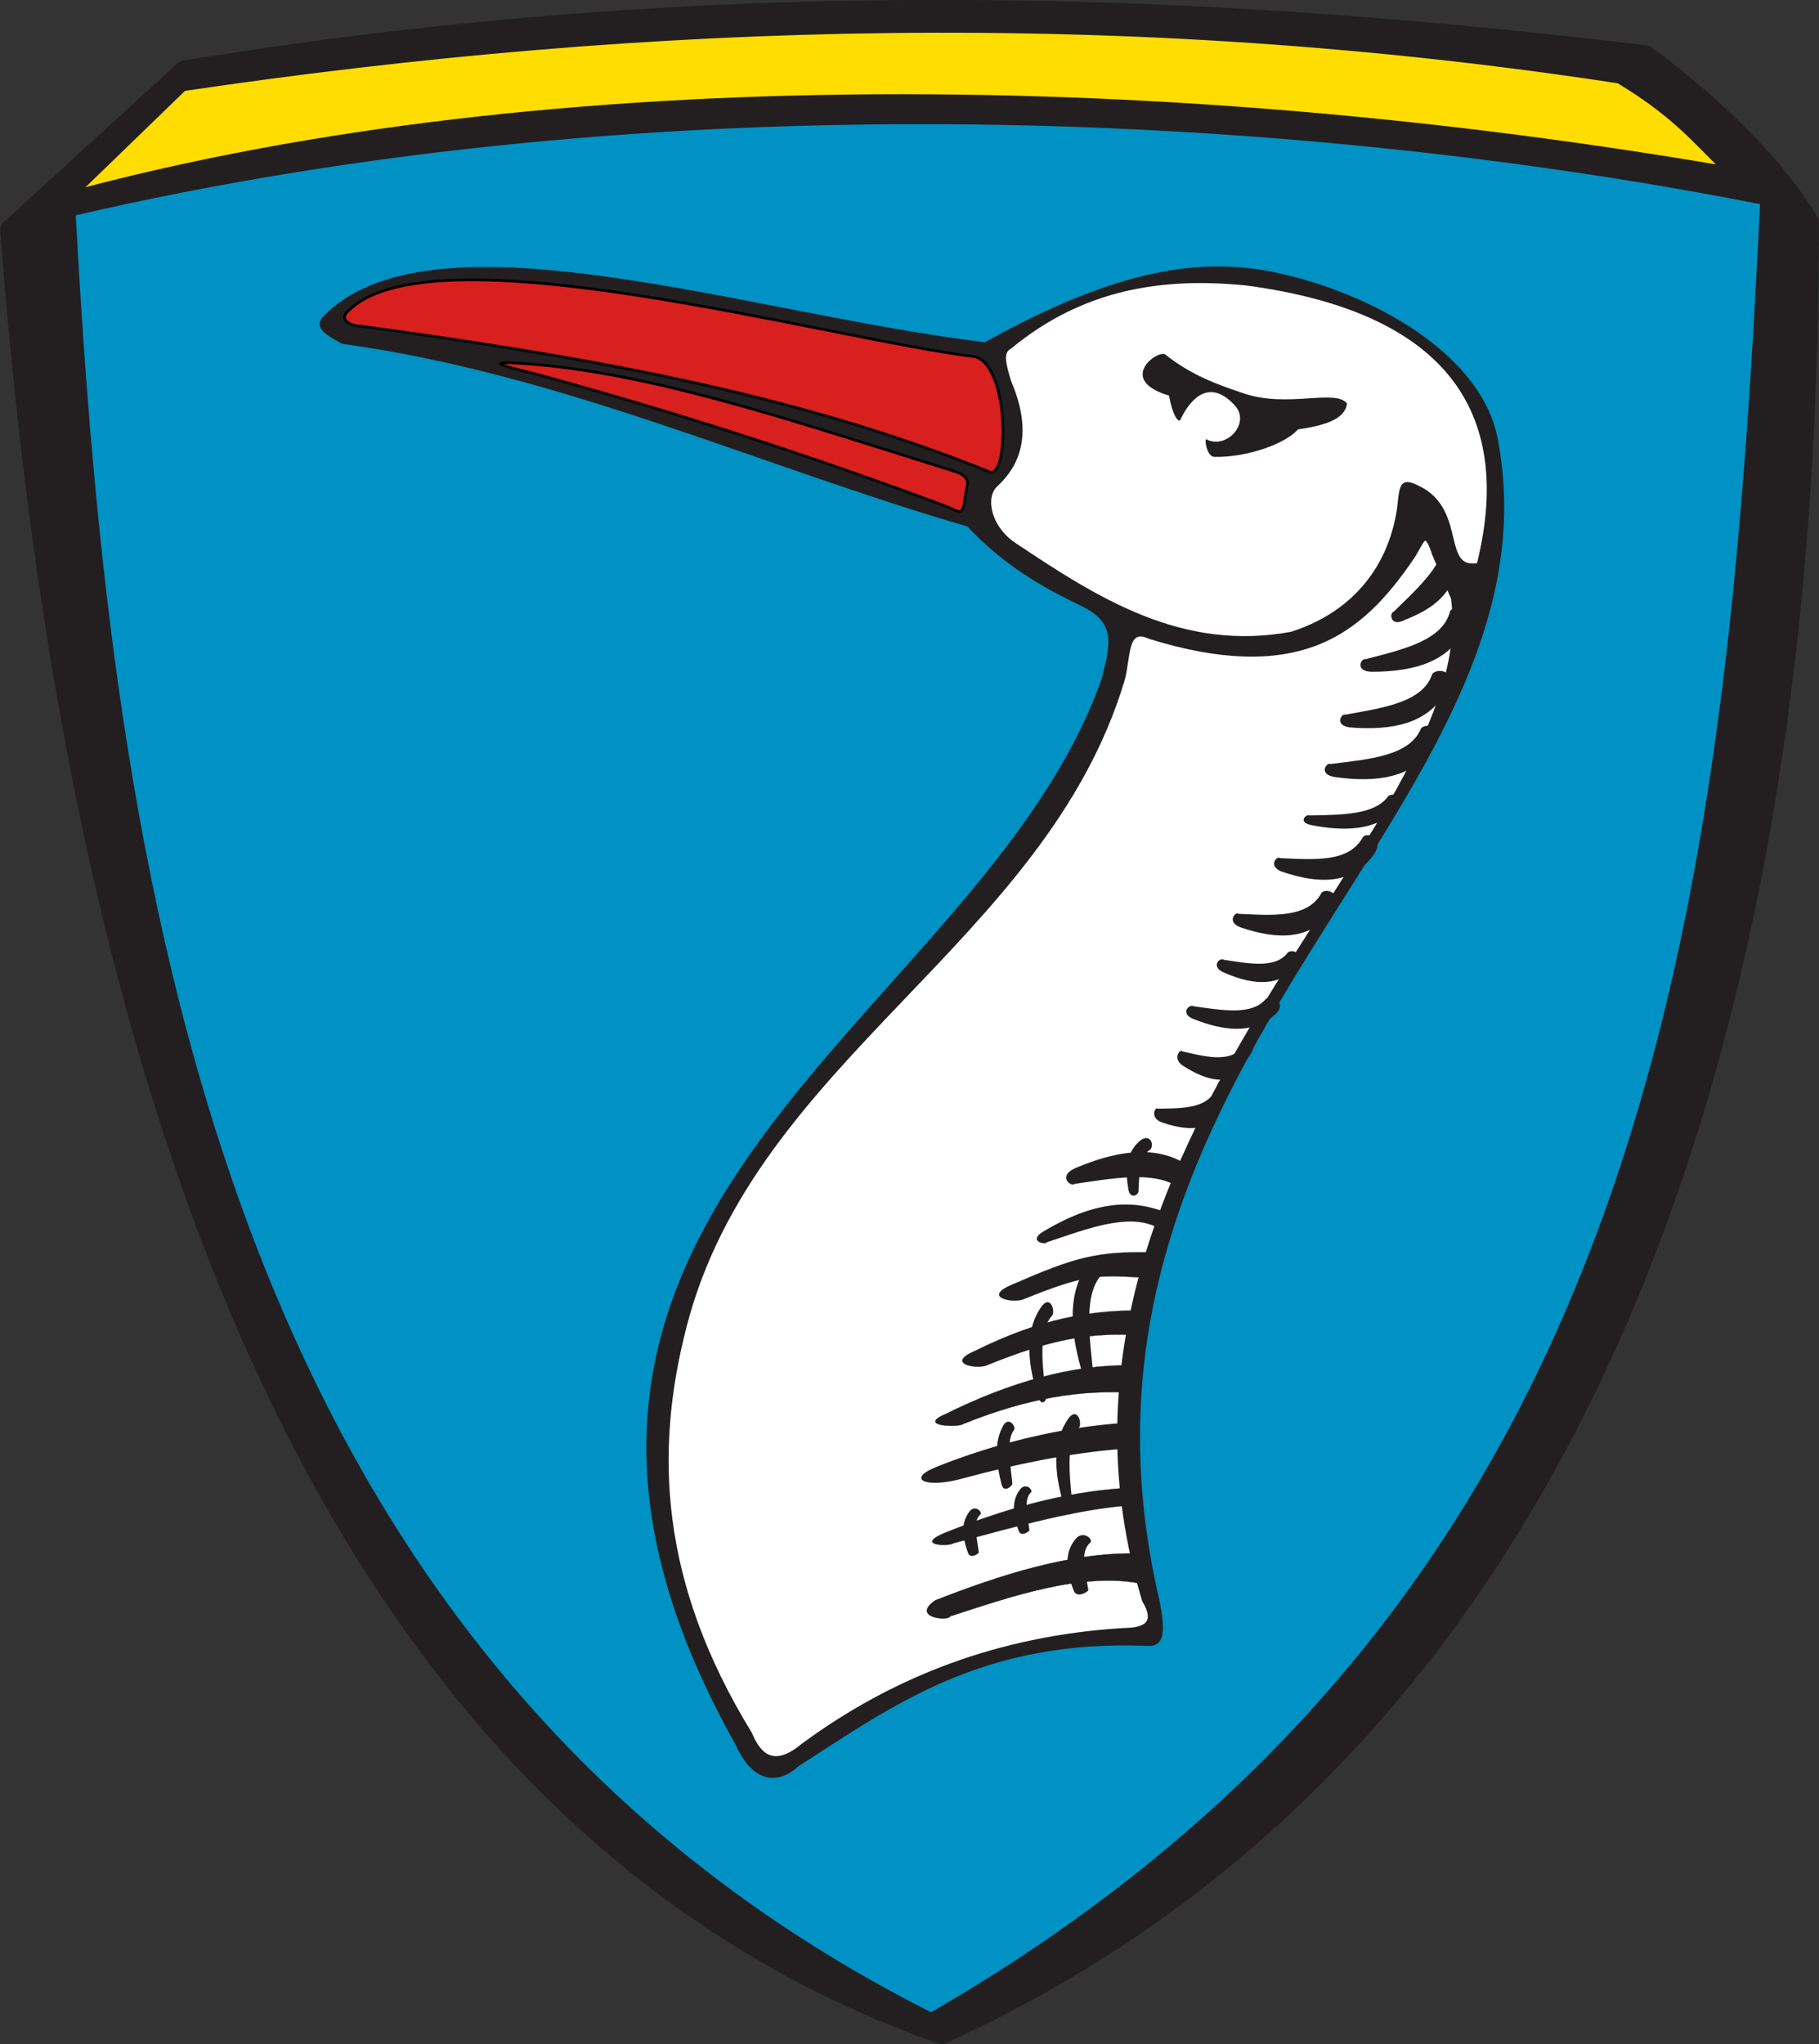 <svg xmlns:svg="http://www.w3.org/2000/svg" xmlns="http://www.w3.org/2000/svg" xmlns:xlink="http://www.w3.org/1999/xlink" id="svg2" x="0px" y="0px" viewBox="43 38.1 682.6 766.8" style="enable-background:new 43 38.1 682.6 766.8;" xml:space="preserve"><rect x="43" y="38.1" width="682.6" height="766.8" fill="#333333" stroke="none"/><style type="text/css">	.st0{fill:#231F20;stroke:#231F20;stroke-width:6.552;stroke-linecap:round;stroke-linejoin:round;}	.st1{fill:#0092C5;stroke:#231F20;stroke-width:6.552;stroke-linejoin:round;}	.st2{fill:#FFDD00;stroke:#231F20;stroke-width:6.552;stroke-linejoin:round;}	.st3{fill:#231F20;stroke:#231F03;stroke-width:2;stroke-opacity:7.843140e-003;}	.st4{fill:#D8201F;stroke:#000000;}	.st5{fill:#FFFFFF;stroke:#231F20;}	.st6{fill:#231F20;stroke:#231F03;stroke-opacity:7.843140e-003;}	.st7{fill:#231F20;}	.st8{fill:#231F20;stroke:#231F20;stroke-width:0.1;}	.st9{fill:#231F20;stroke:#231F20;}	.st10{fill:#231F20;stroke:#231F20;stroke-width:8.317624e-002;}	.st11{fill:#231F20;stroke:#231F20;stroke-width:0.483;}	.st12{fill:#231F20;stroke:#231F20;stroke-width:1.056;}	.st13{fill:#231F20;stroke:#231F20;stroke-width:1.7;}</style><path id="path2384" class="st0" d="M396.4,801.6c297.2-135.4,325.8-493.7,325.9-680.3c-12.6-21-33.6-41.9-61.5-62.9 c-171.2-20.7-351-26.7-548.8,5.7l-65.7,60C75.1,504.8,192.3,729.7,396.4,801.6z"></path><path id="path2386" class="st1" d="M68,116.3c227.1-53.2,468.7-38.1,638.9-4.3c-13,266.2-39.8,526.8-314.4,684.6 C119.5,660,81.4,364.3,68,116.3z"></path><path id="path3158" class="st2" d="M110.9,69.1l-47.2,45.7c174.1-48.6,408.3-49.3,633.2-10c-14.1-12.6-21-23.8-45.7-38.6 C465.9,37.8,286.6,43,110.9,69.1z"></path><g id="g3634" transform="translate(122.384,-368.428)">	<path id="path2397" class="st3" d="M196.9,1061.4C83.6,860.2,288.3,790,333.9,661.5c3.6-13.7,5.6-21.7-8.2-28  c-14-6.8-28.1-14.7-42.1-29.5c-78.2-22.8-152.6-57.3-234.6-68.5c-5.4-3.1-12.1-6.1-6-11.4c42.1-40.2,159.7,0.3,247.2,10.8  c49.5-27.6,81.4-32.2,109.9-26c35.4,7.7,75.9,30.1,82.4,61.5C510,710,307.6,803.8,355.9,1007.7c1.5,8.6,2.7,16.8-4.9,16.2  c-61.7-2.5-95.2,22.3-130.7,45.1C212.4,1076.3,203,1075,196.9,1061.4z"></path>	<path id="path3169" class="st4" d="M286.3,540.3c13,3,13,44.4,6.1,43.4c-75.7-30.6-155.9-43.8-236.7-54.9c-1.2,0.4-7.9-1.4-5.1-4.9  C80.5,490.8,231.6,533.7,286.3,540.3z"></path>	<path id="path3171" class="st4" d="M283.5,589l-0.7,3.8c-0.8,8.2-1.9,5.6-8.3,3.2c-50.7-18.9-101.8-35.3-153.3-49.3  c-16.5-4-17.5-4.9,0-3.5c48.2,4.1,103.1,23.2,156.9,39.9C282.8,584.4,284.3,586.5,283.5,589z"></path>	<path id="path3173" class="st5" d="M301.4,610.6c31.1,20.8,62.8,41,103.8,33.4c25.1-8,37.3-26.7,40.2-46.9c1-9.2,0.8-11.8,9.8-6.6  c14.7,9.4,6.4,30.2,20.1,27.7c13.6-54.6-8.6-94.7-87.1-105.1c-31.2-3.1-61.2,1.2-88.6,23.9c-3.1,1.6-2.1,5.9,0,12.7  c9.6,22.4,0.7,33.5-5.1,38.9C289.8,592.9,291.8,604.2,301.4,610.6z"></path>	<path id="path3175" class="st5" d="M202.3,1056.7c3.7,9,9.3,12.8,19.5,4.3c33.8-24.9,73.3-40.4,120.3-43.3  c7.9-0.1,12.8-2.1,7.6-10.8c-51.6-171.2,128-288.9,115.9-376l-7-16.3c-3.4-10.2-3.7-4.9-7.9,1.3c-9.5,13.9-20.4,26.4-36.8,32.5  c-14.9,5.5-34.4,5.8-61.9-2.7c-9.1-4.3-7.4,7.4-9.9,16.1C312.5,760,203.6,803.8,177.8,904C165.7,950.6,167.5,1000,202.3,1056.7z"></path>	<path id="path3177" class="st6" d="M357.9,539.5c9.6,7.7,19.8,11.4,29.8,14.7c16.2,5.4,34.2-1.9,38.4,3.7  c-0.8,6.2-9.1,8.3-18.4,9.7c-4.7,5.4-19.3,10.6-31.4,10.3c-2.9-0.1-3.8-7-3-6.6c7.5,4,16.9-6.1,10.6-12.8  c-11-11.9-18.3,1.1-20.3,5.4c-0.7,1.5-3-1.6-4.3-9C339.6,549.1,354.9,537.6,357.9,539.5z"></path>	<path id="path3434" class="st7" d="M364.3,842.4c-11.4-6.3-25.3-4-40.2,2.3c-6.9,3.1-1.4,7.2-0.2,5.9c14.2-2.1,28.8-4.7,37.9,0.6  C364.4,851.3,371.4,845.3,364.3,842.4z"></path>	<path id="path3442" class="st7" d="M334,884.7c1.3-3-1.6-10.5-6.2-2.4c-6.8,11-5.4,25-0.7,40.4c2.1,6.2,4.7,1.3,3.9,0.2  C329.4,907.6,327.2,892,334,884.7z"></path>	<path id="path3456" class="st7" d="M453.9,679.7c2.3-2.4,10.3-0.5,4.5,7.3c-7.7,11.3-21.1,13.2-36.9,11c-6.5-1.1-2.9-5.7-1.6-4.9  C434.5,691.3,449.7,690.1,453.9,679.7z"></path>	<path id="path3458" class="st7" d="M458.1,659.3c2.1-2.5,10-1.1,4.9,7c-6.8,11.7-19.9,14.3-35.6,13.1c-6.4-0.7-3.2-5.5-1.9-4.8  C439.8,672,454.6,670,458.1,659.3z"></path>	<path id="path3460" class="st7" d="M354.4,866.7c3.7,0.6,10.1-4.1-0.4-6.8c-14.5-4.2-28.4,0.5-42.1,8.7c-5.5,3.5,0.9,5,1.6,3.9  C328.6,867.4,343.7,861.6,354.4,866.7z"></path>	<path id="path3462" class="st7" d="M464.8,635.7c1.9-2.7,10.1-1.9,5.5,6.7c-6,12.4-19,16.1-35,16.1c-6.6-0.2-3.7-5.3-2.3-4.7  C447.2,650.1,462.1,646.8,464.8,635.7z"></path>	<path id="path3466" class="st8" d="M349.7,989.3c-26.2-1.2-54.8,8.4-78.1,17.5c-9.3,6.4,4.8,8,5.6,6c20.9-6.7,51.8-18,75.1-11.4  C344.3,998.4,353.9,988.9,349.7,989.3z"></path>	<path id="path3478" class="st7" d="M416.6,741.3c2.3-2,9,1,3.1,7.9c-8,10-19.9,9.8-33.5,5.2c-5.5-2-1.9-6.1-0.8-5.1  C398.3,749.9,411.6,751,416.6,741.3z"></path>	<path id="path3484" class="st7" d="M388.7,796.8c7.3,1.7-5.1,12-7,14.4c-5.2,1.2-11.1-1-17.3-5c-4-2.8-0.8-6.4-0.1-5.3  C374,803.1,384,805.9,388.7,796.8z"></path>	<path id="path3486" class="st9" d="M404.3,764.1c1.9-1.2,6.8,1.6,1.6,5.9c-7.1,6.4-16.2,5.1-26.2,0.7c-4-2-0.8-4.5-0.1-3.7  C389.4,768.5,399.6,770.5,404.3,764.1z"></path>	<path id="path3488" class="st7" d="M441.6,705.1c2.2-1.5,8.5,0.3,2.8,5.4c-7.7,7.5-19,8-31.8,5.5c-5.2-1.1-1.7-4.2-0.7-3.6  C424.1,712.2,436.7,712.2,441.6,705.1z"></path>	<path id="path3600" class="st10" d="M342.8,964.7c-23.4,1.5-45.8,8-67.9,16.9c-11.1,4.7,2,5.1,3.5,3.8  c23.7-6.4,47.6-13.1,67.6-14.3C338.6,969.4,346.4,964,342.8,964.7z"></path>	<path id="path3602" class="st11" d="M342.6,940.5c-23.4,1.5-48.7,7.7-70.8,16.6c-11.2,4.7-2.5,7,8.7,4.1  c23.7-6.4,45.4-10.6,65.3-11.7C338.4,947.8,346.2,939.8,342.6,940.5z"></path>	<path id="path3604" class="st10" d="M345.3,918.7c-22.2-0.5-46,6.4-69.8,18.2c-11.1,4.7,4.9,5.1,6.5,3.8c24.2-9.8,44.5-13,64-11.7  C338.5,927.3,348.9,918,345.3,918.7z"></path>	<path id="path3606" class="st10" d="M351.9,898.1c-22.2-0.5-41.5,3.3-65.3,15.1c-11.1,4.7-0.2,6.9,3.9,5.6  c24.2-9.8,38.5-12.6,58.1-11.4C347.6,904.3,355.5,897.4,351.9,898.1z"></path>	<path id="path3608" class="st10" d="M354,876.3c-22.2-0.5-29.8,1.8-53.6,12.1c-11.1,4.7-0.2,6.9,3.9,5.6  c24.2-9.8,27.9-9.3,47.5-8.1C350.9,882.8,357.6,875.6,354,876.3z"></path>	<path id="path3612" class="st12" d="M396,781.6c2.2-1.2,7.6,1.6,1.8,5.9c-8,6.4-18.2,5.1-29.3,0.7c-4.5-1.9-0.9-4.5-0.1-3.7  C379.3,786,390.6,788.1,396,781.6z"></path>	<path id="path3614" class="st7" d="M377.8,812.6c7.5-0.1-2,12.9-3.3,15.6c-4.8,2.4-11,1.7-18-0.7c-4.5-1.7-2.4-6-1.4-5.1  C365,822.2,375.4,822.6,377.8,812.6z"></path>	<path id="path3616" class="st7" d="M432.1,720.4c2.3-2,9,1,3.1,7.9c-8,10-19.9,9.8-33.5,5.2c-5.5-2-1.9-6.1-0.8-5.1  C413.8,729,427.1,730.1,432.1,720.4z"></path>	<path id="path3618" class="st7" d="M466.9,622.5c-3.1,6.5-6.9,11.8-19,16.5c-5.8,3.1-5.9-2.8-4.3-3c7.7-7.5,15.8-14.9,18.4-22.7  C463.9,604.7,474.5,633.8,466.9,622.5z"></path>	<path id="path3620" class="st7" d="M315.6,899.8c1-2.4-1.3-8.4-5-1.9c-5.4,8.8-4.3,20-0.6,32.2c1.6,5,3.8,1,3.1,0.1  C311.8,918.1,310.1,905.7,315.6,899.8z"></path>	<path id="path3622" class="st7" d="M301.2,942.8c0.6-1.6-2.4-5.3-4.4-1c-3.1,5.9-2.4,13.5-0.3,21.7c0.9,3.3,4.4,0.1,4-0.6  C299.7,954.8,298.1,946.8,301.2,942.8z"></path>	<path id="path3624" class="st7" d="M325.7,941.8c1-2.4-1.3-8.4-5-1.9c-5.4,8.8-4.3,20-0.6,32.2c1.6,5,3.8,1,3.1,0.1  C322,960.1,320.3,947.7,325.7,941.8z"></path>	<path id="path3626" class="st7" d="M307.6,966.2c0.6-1.1-2.4-3.8-4.4-0.7c-3.1,4.2-2.4,9.5-0.3,15.3c0.9,2.4,4.4,0,4-0.4  C306.2,974.7,304.6,969,307.6,966.2z"></path>	<path id="path3628" class="st7" d="M288.6,974.5c0.6-1.1-2.4-3.8-4.4-0.7c-3.1,4.2-2.4,9.5-0.3,15.3c0.9,2.4,4.4,0,4-0.4  C287.2,982.9,285.5,977.2,288.6,974.5z"></path>	<path id="path3630" class="st7" d="M329.9,985c0.8-1.4-3.2-4.7-5.9-0.9c-4.1,5.2-3.3,11.9-0.4,19.2c1.2,3,5.9,0,5.4-0.5  C327.9,995.6,325.7,988.5,329.9,985z"></path>	<path id="path3632" class="st13" d="M351.7,837.1c0.9-1.2,0-4.6-3.1-1.7c-4.5,4-4.9,10.2-3.7,17.2c0.6,2.9,2.4,1,2.1,0.5  C347.3,846.5,347.5,839.6,351.7,837.1z"></path></g></svg>